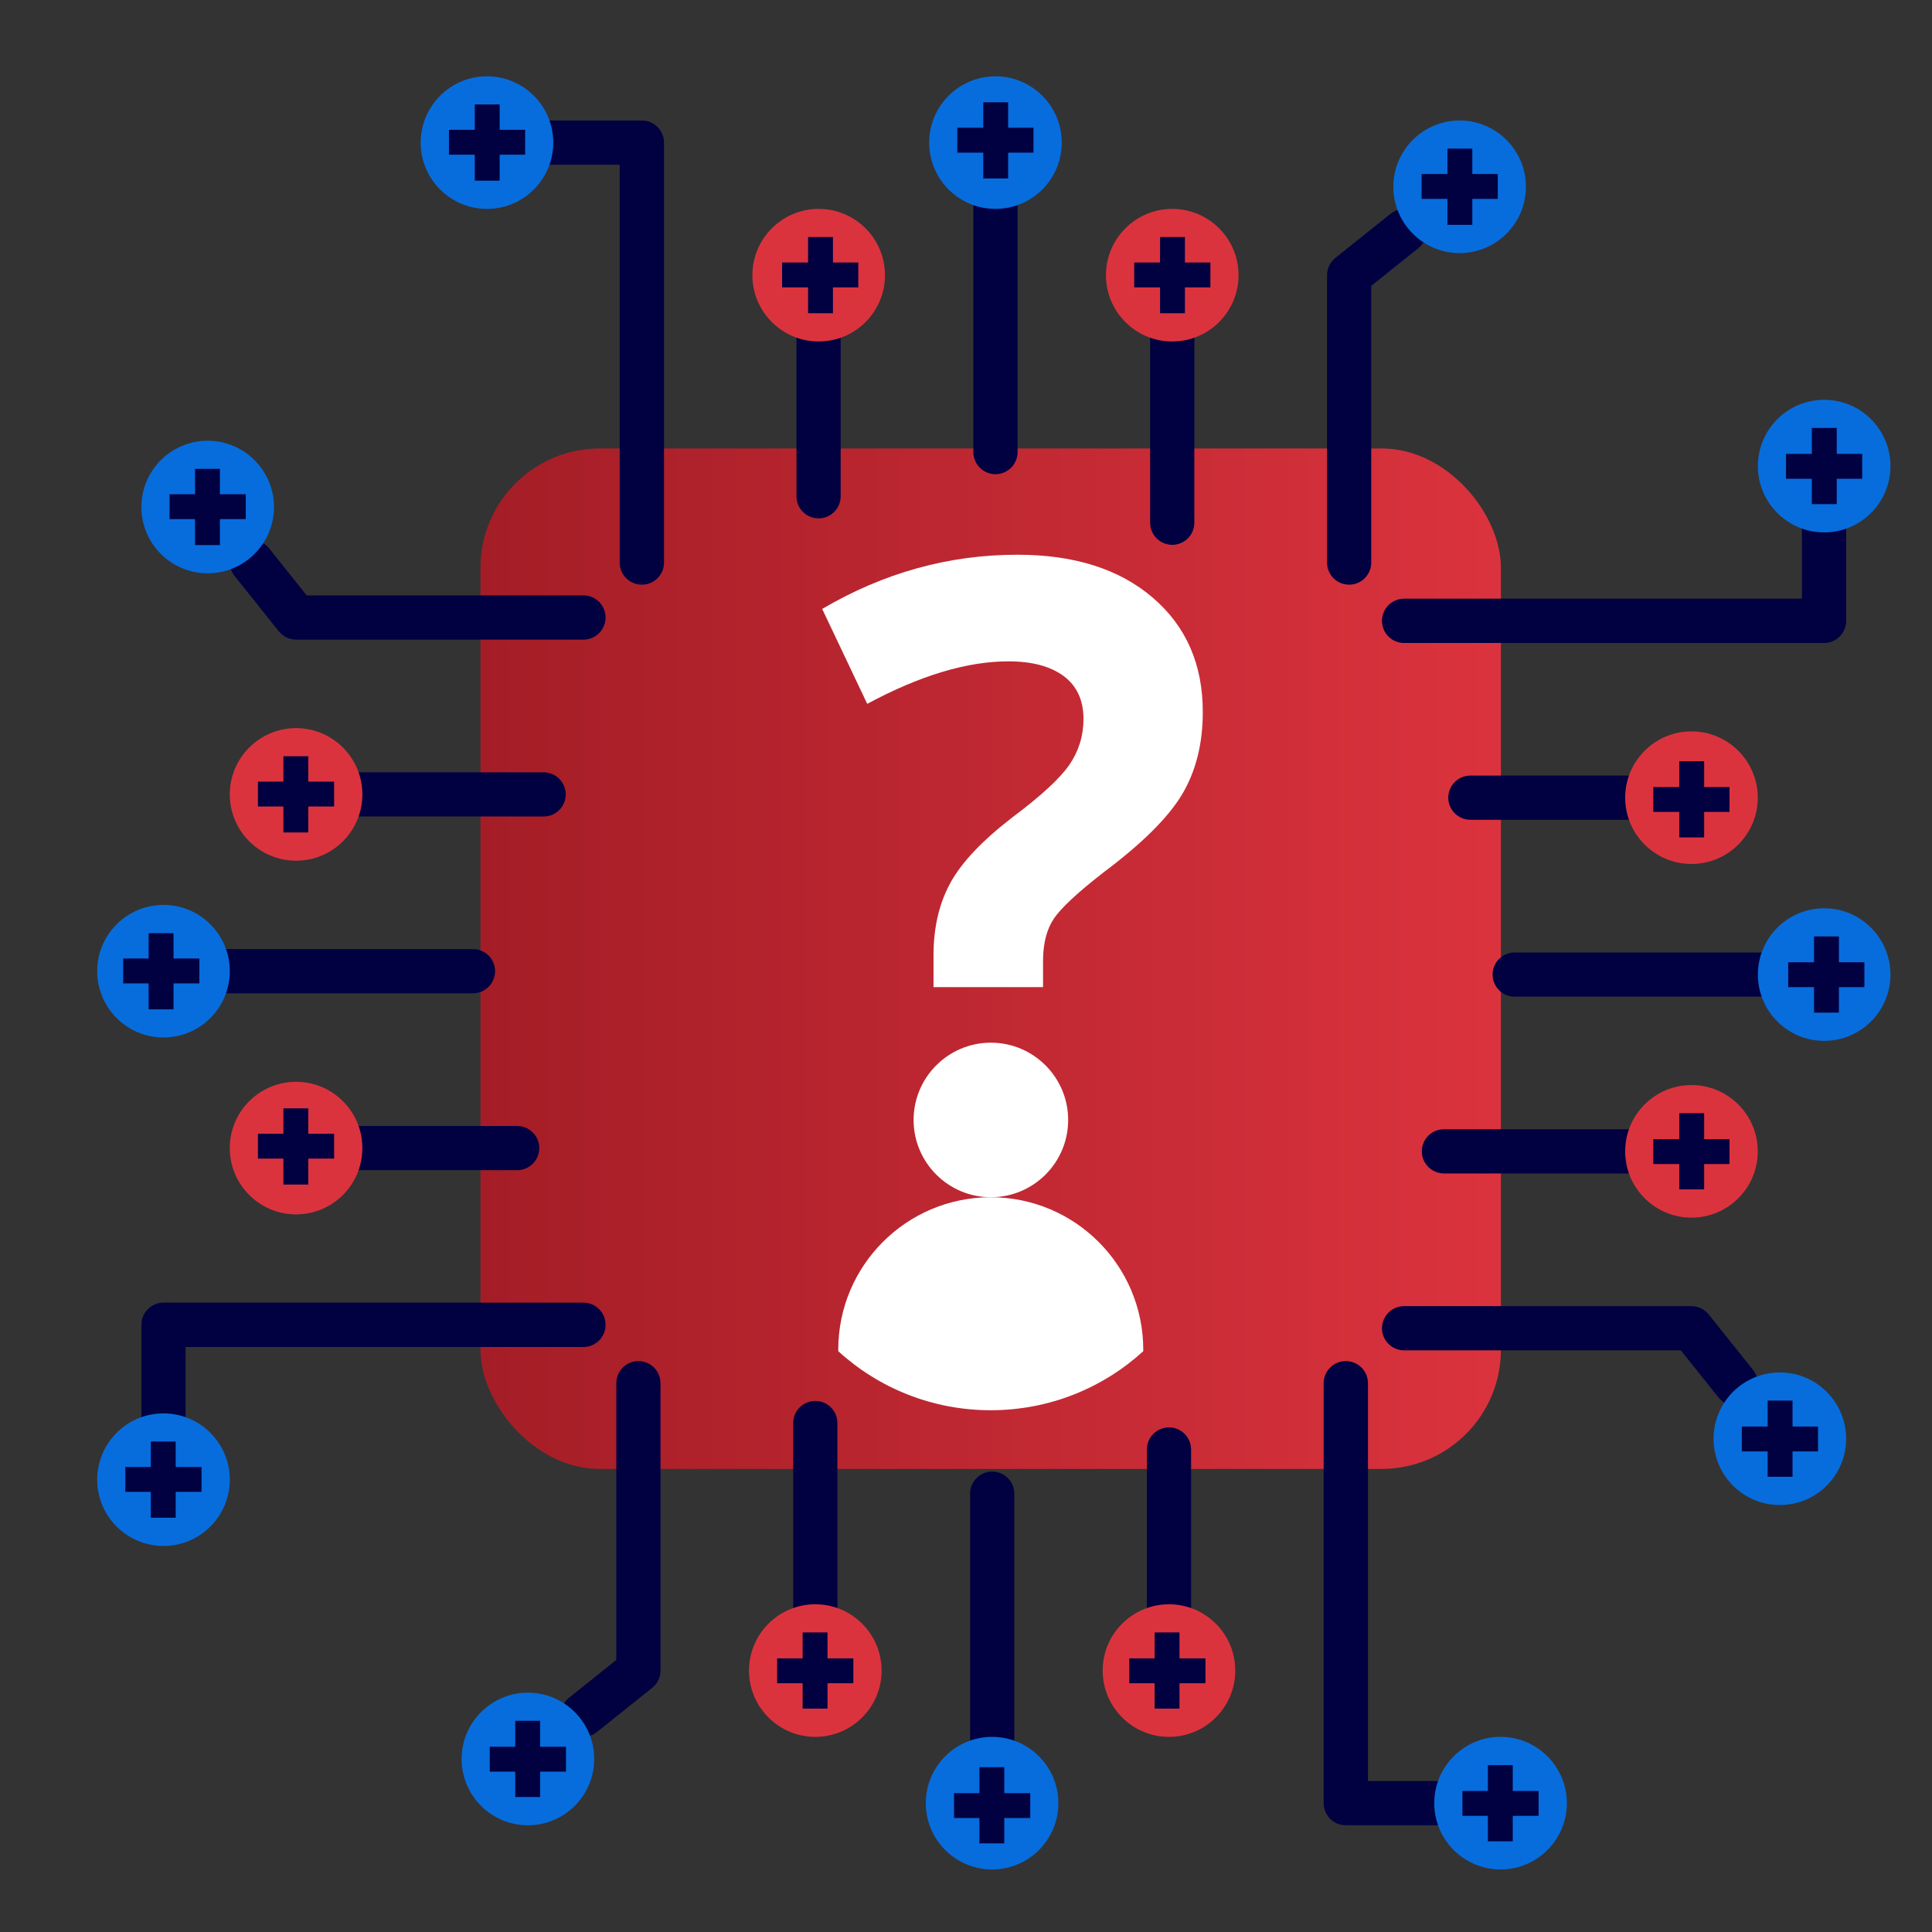 <?xml version="1.0" encoding="UTF-8"?>
<svg id="Layer_1" data-name="Layer 1" xmlns="http://www.w3.org/2000/svg" xmlns:xlink="http://www.w3.org/1999/xlink" viewBox="0 0 160 160">
  <rect x="0" y="0" width="160" height="160" fill="#333333" stroke="none"/>
  <defs>
    <style>
      .cls-1 {
        fill: #010041;
      }

      .cls-2 {
        fill: url(#linear-gradient);
      }

      .cls-3 {
        fill: #076ddd;
      }

      .cls-4 {
        fill: #fff;
      }

      .cls-5 {
        fill: #db333e;
      }
    </style>
    <linearGradient id="linear-gradient" x1="39.79" y1="79.4" x2="124.31" y2="79.4" gradientUnits="userSpaceOnUse">
      <stop offset="0" stop-color="#a41d26"/>
      <stop offset="1" stop-color="#db333e"/>
    </linearGradient>
  </defs>
  <rect class="cls-2" x="39.79" y="37.14" width="84.51" height="84.51" rx="9.88" ry="9.88"/>
  <g>
    <path class="cls-4" d="M88.46,92.75c0,3.54-2.87,6.4-6.4,6.4s-6.4-2.87-6.4-6.4,2.87-6.4,6.4-6.4,6.4,2.87,6.4,6.4"/>
    <path class="cls-4" d="M94.68,111.78s0,.08,0,.12c-3.33,3.04-7.77,4.89-12.63,4.89s-9.3-1.85-12.63-4.89c0-.04,0-.08,0-.12,0-6.98,5.66-12.63,12.63-12.63s12.63,5.65,12.63,12.63"/>
  </g>
  <path class="cls-4" d="M77.31,81.75v-2.65c0-2.3.47-4.29,1.4-5.99.93-1.7,2.64-3.5,5.13-5.42,2.39-1.79,3.97-3.25,4.74-4.38.76-1.12,1.15-2.38,1.15-3.77,0-1.55-.55-2.74-1.64-3.55-1.09-.81-2.62-1.22-4.58-1.22-3.42,0-7.32,1.17-11.69,3.52l-3.73-7.86c5.08-2.99,10.47-4.49,16.17-4.49,4.7,0,8.43,1.18,11.2,3.55,2.77,2.37,4.15,5.53,4.15,9.47,0,2.63-.57,4.9-1.71,6.82-1.14,1.91-3.31,4.07-6.5,6.46-2.19,1.7-3.57,2.99-4.15,3.88-.58.88-.87,2.04-.87,3.48v2.15h-9.06Z"/>
  <g>
    <path class="cls-1" d="M114.45,51.41c0-1.01.82-1.83,1.83-1.83h32.95v-9.15c0-1.01.82-1.83,1.83-1.83s1.83.82,1.83,1.83v10.99c0,1.01-.82,1.83-1.83,1.83h-34.78c-1.01,0-1.83-.82-1.83-1.83"/>
    <path class="cls-1" d="M119.94,66.06c0-1.01.82-1.83,1.83-1.83h14.65c1.01,0,1.83.82,1.83,1.83s-.82,1.83-1.83,1.83h-14.65c-1.01,0-1.83-.82-1.83-1.83"/>
    <path class="cls-1" d="M114.45,110c0-1.01.82-1.83,1.83-1.83h23.8c.55,0,1.08.25,1.43.69l3.66,4.58c.63.79.5,1.94-.29,2.57-.79.63-1.94.5-2.57-.29l-3.11-3.89h-22.92c-1.01,0-1.83-.82-1.83-1.83"/>
    <path class="cls-1" d="M117.75,95.35c0-1.01.82-1.83,1.83-1.83h18.67c1.01,0,1.83.82,1.83,1.83s-.82,1.83-1.83,1.83h-18.67c-1.01,0-1.83-.82-1.83-1.83"/>
    <path class="cls-1" d="M123.61,80.71c0-1.01.82-1.83,1.83-1.83h21.97c1.01,0,1.83.82,1.83,1.83s-.82,1.83-1.83,1.83h-21.97c-1.01,0-1.83-.82-1.83-1.83"/>
    <path class="cls-3" d="M151.07,44.09c-3.03,0-5.49-2.46-5.49-5.49s2.46-5.49,5.49-5.49,5.49,2.46,5.49,5.49-2.46,5.49-5.49,5.49"/>
    <path class="cls-3" d="M151.07,86.2c-3.03,0-5.49-2.46-5.49-5.49s2.46-5.49,5.49-5.49,5.49,2.46,5.49,5.49-2.46,5.49-5.49,5.49"/>
    <path class="cls-5" d="M140.08,71.55c-3.03,0-5.49-2.46-5.49-5.49s2.46-5.49,5.49-5.49,5.49,2.46,5.49,5.49-2.46,5.49-5.49,5.49"/>
    <path class="cls-3" d="M147.4,113.66c-3.03,0-5.49,2.46-5.49,5.49s2.46,5.49,5.49,5.49,5.49-2.46,5.49-5.49-2.46-5.49-5.49-5.49"/>
    <path class="cls-5" d="M140.08,89.86c-3.03,0-5.49,2.46-5.49,5.49s2.46,5.49,5.49,5.49,5.49-2.46,5.49-5.49-2.46-5.49-5.49-5.49"/>
    <g>
      <rect class="cls-1" x="146.39" y="115.99" width="2.06" height="6.31"/>
      <rect class="cls-1" x="144.25" y="118.14" width="6.31" height="2.06"/>
      <rect class="cls-1" x="139.07" y="92.19" width="2.06" height="6.31"/>
      <rect class="cls-1" x="136.92" y="94.34" width="6.31" height="2.06"/>
      <rect class="cls-1" x="150.23" y="77.55" width="2.06" height="6.31"/>
      <rect class="cls-1" x="148.09" y="79.69" width="6.31" height="2.06"/>
      <rect class="cls-1" x="139.07" y="63.04" width="2.06" height="6.31"/>
      <rect class="cls-1" x="136.92" y="65.18" width="6.31" height="2.06"/>
      <rect class="cls-1" x="150.05" y="35.44" width="2.06" height="6.31"/>
      <rect class="cls-1" x="147.91" y="37.59" width="6.31" height="2.06"/>
    </g>
  </g>
  <g>
    <path class="cls-1" d="M50.15,109.72c0,1.01-.82,1.83-1.83,1.83H15.37v9.15c0,1.01-.82,1.83-1.83,1.83s-1.83-.82-1.83-1.83v-10.99c0-1.01.82-1.83,1.83-1.83h34.78c1.01,0,1.83.82,1.83,1.83"/>
    <path class="cls-1" d="M44.66,95.08c0,1.01-.82,1.83-1.83,1.83h-14.65c-1.01,0-1.83-.82-1.83-1.83s.82-1.83,1.83-1.83h14.65c1.01,0,1.83.82,1.83,1.83"/>
    <path class="cls-1" d="M50.15,51.14c0,1.01-.82,1.83-1.83,1.83h-23.8c-.55,0-1.08-.25-1.43-.69l-3.66-4.58c-.63-.79-.5-1.94.29-2.57.79-.63,1.94-.5,2.57.29l3.11,3.89h22.92c1.01,0,1.83.82,1.83,1.83"/>
    <path class="cls-1" d="M46.85,65.79c0,1.01-.82,1.83-1.83,1.83h-18.67c-1.01,0-1.83-.82-1.83-1.83s.82-1.83,1.83-1.83h18.67c1.01,0,1.83.82,1.83,1.83"/>
    <path class="cls-1" d="M41,80.43c0,1.01-.82,1.83-1.83,1.83h-21.97c-1.01,0-1.83-.82-1.83-1.83s.82-1.83,1.83-1.83h21.97c1.01,0,1.83.82,1.83,1.83"/>
    <path class="cls-3" d="M13.54,117.05c3.03,0,5.49,2.46,5.49,5.49s-2.46,5.49-5.49,5.49-5.49-2.46-5.49-5.49,2.46-5.49,5.49-5.49"/>
    <path class="cls-3" d="M13.54,74.94c3.03,0,5.49,2.46,5.49,5.49s-2.46,5.49-5.49,5.49-5.49-2.46-5.49-5.49,2.46-5.49,5.49-5.49"/>
    <path class="cls-5" d="M24.52,89.59c3.03,0,5.49,2.46,5.49,5.49s-2.46,5.49-5.49,5.49-5.49-2.46-5.49-5.49,2.46-5.49,5.49-5.49"/>
    <path class="cls-3" d="M17.2,47.48c3.03,0,5.49-2.46,5.49-5.49s-2.46-5.49-5.49-5.49-5.49,2.46-5.49,5.49,2.46,5.49,5.49,5.49"/>
    <path class="cls-5" d="M24.52,71.28c3.03,0,5.49-2.46,5.49-5.49s-2.46-5.49-5.49-5.49-5.49,2.46-5.49,5.49,2.46,5.49,5.49,5.49"/>
    <g>
      <rect class="cls-1" x="16.15" y="38.83" width="2.06" height="6.31"/>
      <rect class="cls-1" x="14.04" y="40.93" width="6.31" height="2.06"/>
      <rect class="cls-1" x="23.47" y="62.63" width="2.06" height="6.31"/>
      <rect class="cls-1" x="21.36" y="64.73" width="6.31" height="2.06"/>
      <rect class="cls-1" x="12.31" y="77.28" width="2.06" height="6.31"/>
      <rect class="cls-1" x="10.2" y="79.38" width="6.31" height="2.06"/>
      <rect class="cls-1" x="23.47" y="91.79" width="2.06" height="6.31"/>
      <rect class="cls-1" x="21.36" y="93.89" width="6.31" height="2.06"/>
      <rect class="cls-1" x="12.49" y="119.38" width="2.06" height="6.31"/>
      <rect class="cls-1" x="10.38" y="121.49" width="6.31" height="2.06"/>
    </g>
  </g>
  <g>
    <path class="cls-1" d="M111.46,112.72c1.01,0,1.83.82,1.83,1.83v32.95h9.15c1.01,0,1.83.82,1.83,1.83s-.82,1.83-1.83,1.83h-10.99c-1.01,0-1.83-.82-1.83-1.83v-34.78c0-1.01.82-1.83,1.83-1.83"/>
    <path class="cls-1" d="M96.81,118.21c1.01,0,1.83.82,1.83,1.83v14.65c0,1.01-.82,1.83-1.83,1.83s-1.83-.82-1.83-1.83v-14.65c0-1.01.82-1.83,1.83-1.83"/>
    <path class="cls-1" d="M52.87,112.72c1.01,0,1.83.82,1.83,1.83v23.8c0,.55-.25,1.08-.69,1.43l-4.58,3.66c-.79.63-1.94.5-2.57-.29-.63-.79-.5-1.94.29-2.57l3.89-3.11v-22.92c0-1.01.82-1.83,1.83-1.83"/>
    <path class="cls-1" d="M67.52,116.02c1.01,0,1.83.82,1.83,1.83v18.67c0,1.01-.82,1.83-1.83,1.83s-1.83-.82-1.83-1.83v-18.67c0-1.01.82-1.83,1.83-1.83"/>
    <path class="cls-1" d="M82.17,121.87c1.01,0,1.83.82,1.83,1.83v21.97c0,1.01-.82,1.83-1.83,1.83s-1.83-.82-1.83-1.83v-21.97c0-1.01.82-1.83,1.83-1.83"/>
    <path class="cls-3" d="M118.78,149.33c0-3.03,2.46-5.49,5.49-5.49s5.49,2.46,5.49,5.49-2.46,5.49-5.49,5.49-5.49-2.46-5.49-5.49"/>
    <path class="cls-3" d="M76.67,149.33c0-3.03,2.46-5.49,5.49-5.49s5.49,2.46,5.49,5.49-2.46,5.49-5.49,5.49-5.49-2.46-5.49-5.49"/>
    <path class="cls-5" d="M91.32,138.35c0-3.03,2.46-5.49,5.49-5.49s5.49,2.46,5.49,5.49-2.46,5.49-5.49,5.49-5.49-2.46-5.49-5.49"/>
    <path class="cls-3" d="M49.21,145.67c0-3.03-2.46-5.49-5.49-5.49s-5.49,2.46-5.49,5.49,2.46,5.49,5.49,5.49,5.49-2.46,5.49-5.49"/>
    <path class="cls-5" d="M73.01,138.35c0-3.03-2.46-5.49-5.49-5.49s-5.49,2.46-5.49,5.49,2.46,5.49,5.49,5.49,5.49-2.46,5.49-5.49"/>
    <g>
      <rect class="cls-1" x="40.56" y="144.66" width="6.31" height="2.06"/>
      <rect class="cls-1" x="42.67" y="142.51" width="2.06" height="6.31"/>
      <rect class="cls-1" x="64.36" y="137.34" width="6.31" height="2.06"/>
      <rect class="cls-1" x="66.47" y="135.19" width="2.06" height="6.31"/>
      <rect class="cls-1" x="79.01" y="148.5" width="6.31" height="2.06"/>
      <rect class="cls-1" x="81.11" y="146.35" width="2.06" height="6.31"/>
      <rect class="cls-1" x="93.52" y="137.34" width="6.31" height="2.06"/>
      <rect class="cls-1" x="95.62" y="135.19" width="2.06" height="6.31"/>
      <rect class="cls-1" x="121.11" y="148.32" width="6.31" height="2.06"/>
      <rect class="cls-1" x="123.22" y="146.18" width="2.06" height="6.31"/>
    </g>
  </g>
  <g>
    <path class="cls-1" d="M53.15,48.42c-1.01,0-1.83-.82-1.83-1.83V13.64h-9.15c-1.01,0-1.83-.82-1.83-1.83s.82-1.83,1.83-1.83h10.99c1.01,0,1.83.82,1.83,1.83v34.78c0,1.01-.82,1.83-1.83,1.83"/>
    <path class="cls-1" d="M67.79,42.93c-1.01,0-1.83-.82-1.83-1.83v-14.65c0-1.01.82-1.83,1.83-1.83s1.83.82,1.83,1.83v14.65c0,1.01-.82,1.83-1.83,1.83"/>
    <path class="cls-1" d="M111.73,48.42c-1.01,0-1.83-.82-1.83-1.83v-23.8c0-.55.25-1.08.69-1.43l4.58-3.66c.79-.63,1.94-.5,2.57.29.63.79.5,1.94-.29,2.57l-3.89,3.11v22.92c0,1.01-.82,1.83-1.83,1.83"/>
    <path class="cls-1" d="M97.08,45.12c-1.01,0-1.83-.82-1.83-1.83v-18.67c0-1.01.82-1.83,1.83-1.83s1.83.82,1.83,1.83v18.67c0,1.01-.82,1.83-1.83,1.83"/>
    <path class="cls-1" d="M82.44,39.27c-1.01,0-1.83-.82-1.83-1.83V15.47c0-1.01.82-1.83,1.83-1.83s1.83.82,1.83,1.83v21.97c0,1.01-.82,1.83-1.83,1.83"/>
    <path class="cls-3" d="M45.82,11.81c0,3.03-2.46,5.49-5.49,5.49s-5.49-2.46-5.49-5.49,2.46-5.49,5.49-5.49,5.49,2.46,5.49,5.49"/>
    <path class="cls-3" d="M87.93,11.81c0,3.03-2.46,5.49-5.49,5.49s-5.49-2.46-5.49-5.49,2.46-5.49,5.49-5.49,5.49,2.46,5.49,5.49"/>
    <path class="cls-5" d="M73.29,22.79c0,3.03-2.46,5.49-5.49,5.49s-5.49-2.46-5.49-5.49,2.46-5.49,5.49-5.49,5.49,2.46,5.49,5.49"/>
    <path class="cls-3" d="M115.39,15.47c0,3.03,2.46,5.49,5.49,5.49s5.49-2.46,5.49-5.49-2.46-5.49-5.49-5.49-5.49,2.46-5.49,5.49"/>
    <path class="cls-5" d="M91.59,22.79c0,3.03,2.46,5.49,5.49,5.49s5.49-2.46,5.49-5.49-2.46-5.49-5.49-5.49-5.49,2.46-5.49,5.49"/>
    <g>
      <rect class="cls-1" x="117.73" y="14.41" width="6.31" height="2.06"/>
      <rect class="cls-1" x="119.87" y="12.31" width="2.06" height="6.31"/>
      <rect class="cls-1" x="93.93" y="21.74" width="6.31" height="2.06"/>
      <rect class="cls-1" x="96.07" y="19.63" width="2.06" height="6.31"/>
      <rect class="cls-1" x="79.28" y="10.58" width="6.31" height="2.06"/>
      <rect class="cls-1" x="81.43" y="8.47" width="2.06" height="6.31"/>
      <rect class="cls-1" x="64.77" y="21.74" width="6.31" height="2.06"/>
      <rect class="cls-1" x="66.92" y="19.63" width="2.06" height="6.31"/>
      <rect class="cls-1" x="37.18" y="10.75" width="6.31" height="2.06"/>
      <rect class="cls-1" x="39.32" y="8.65" width="2.06" height="6.31"/>
    </g>
  </g>
</svg>
